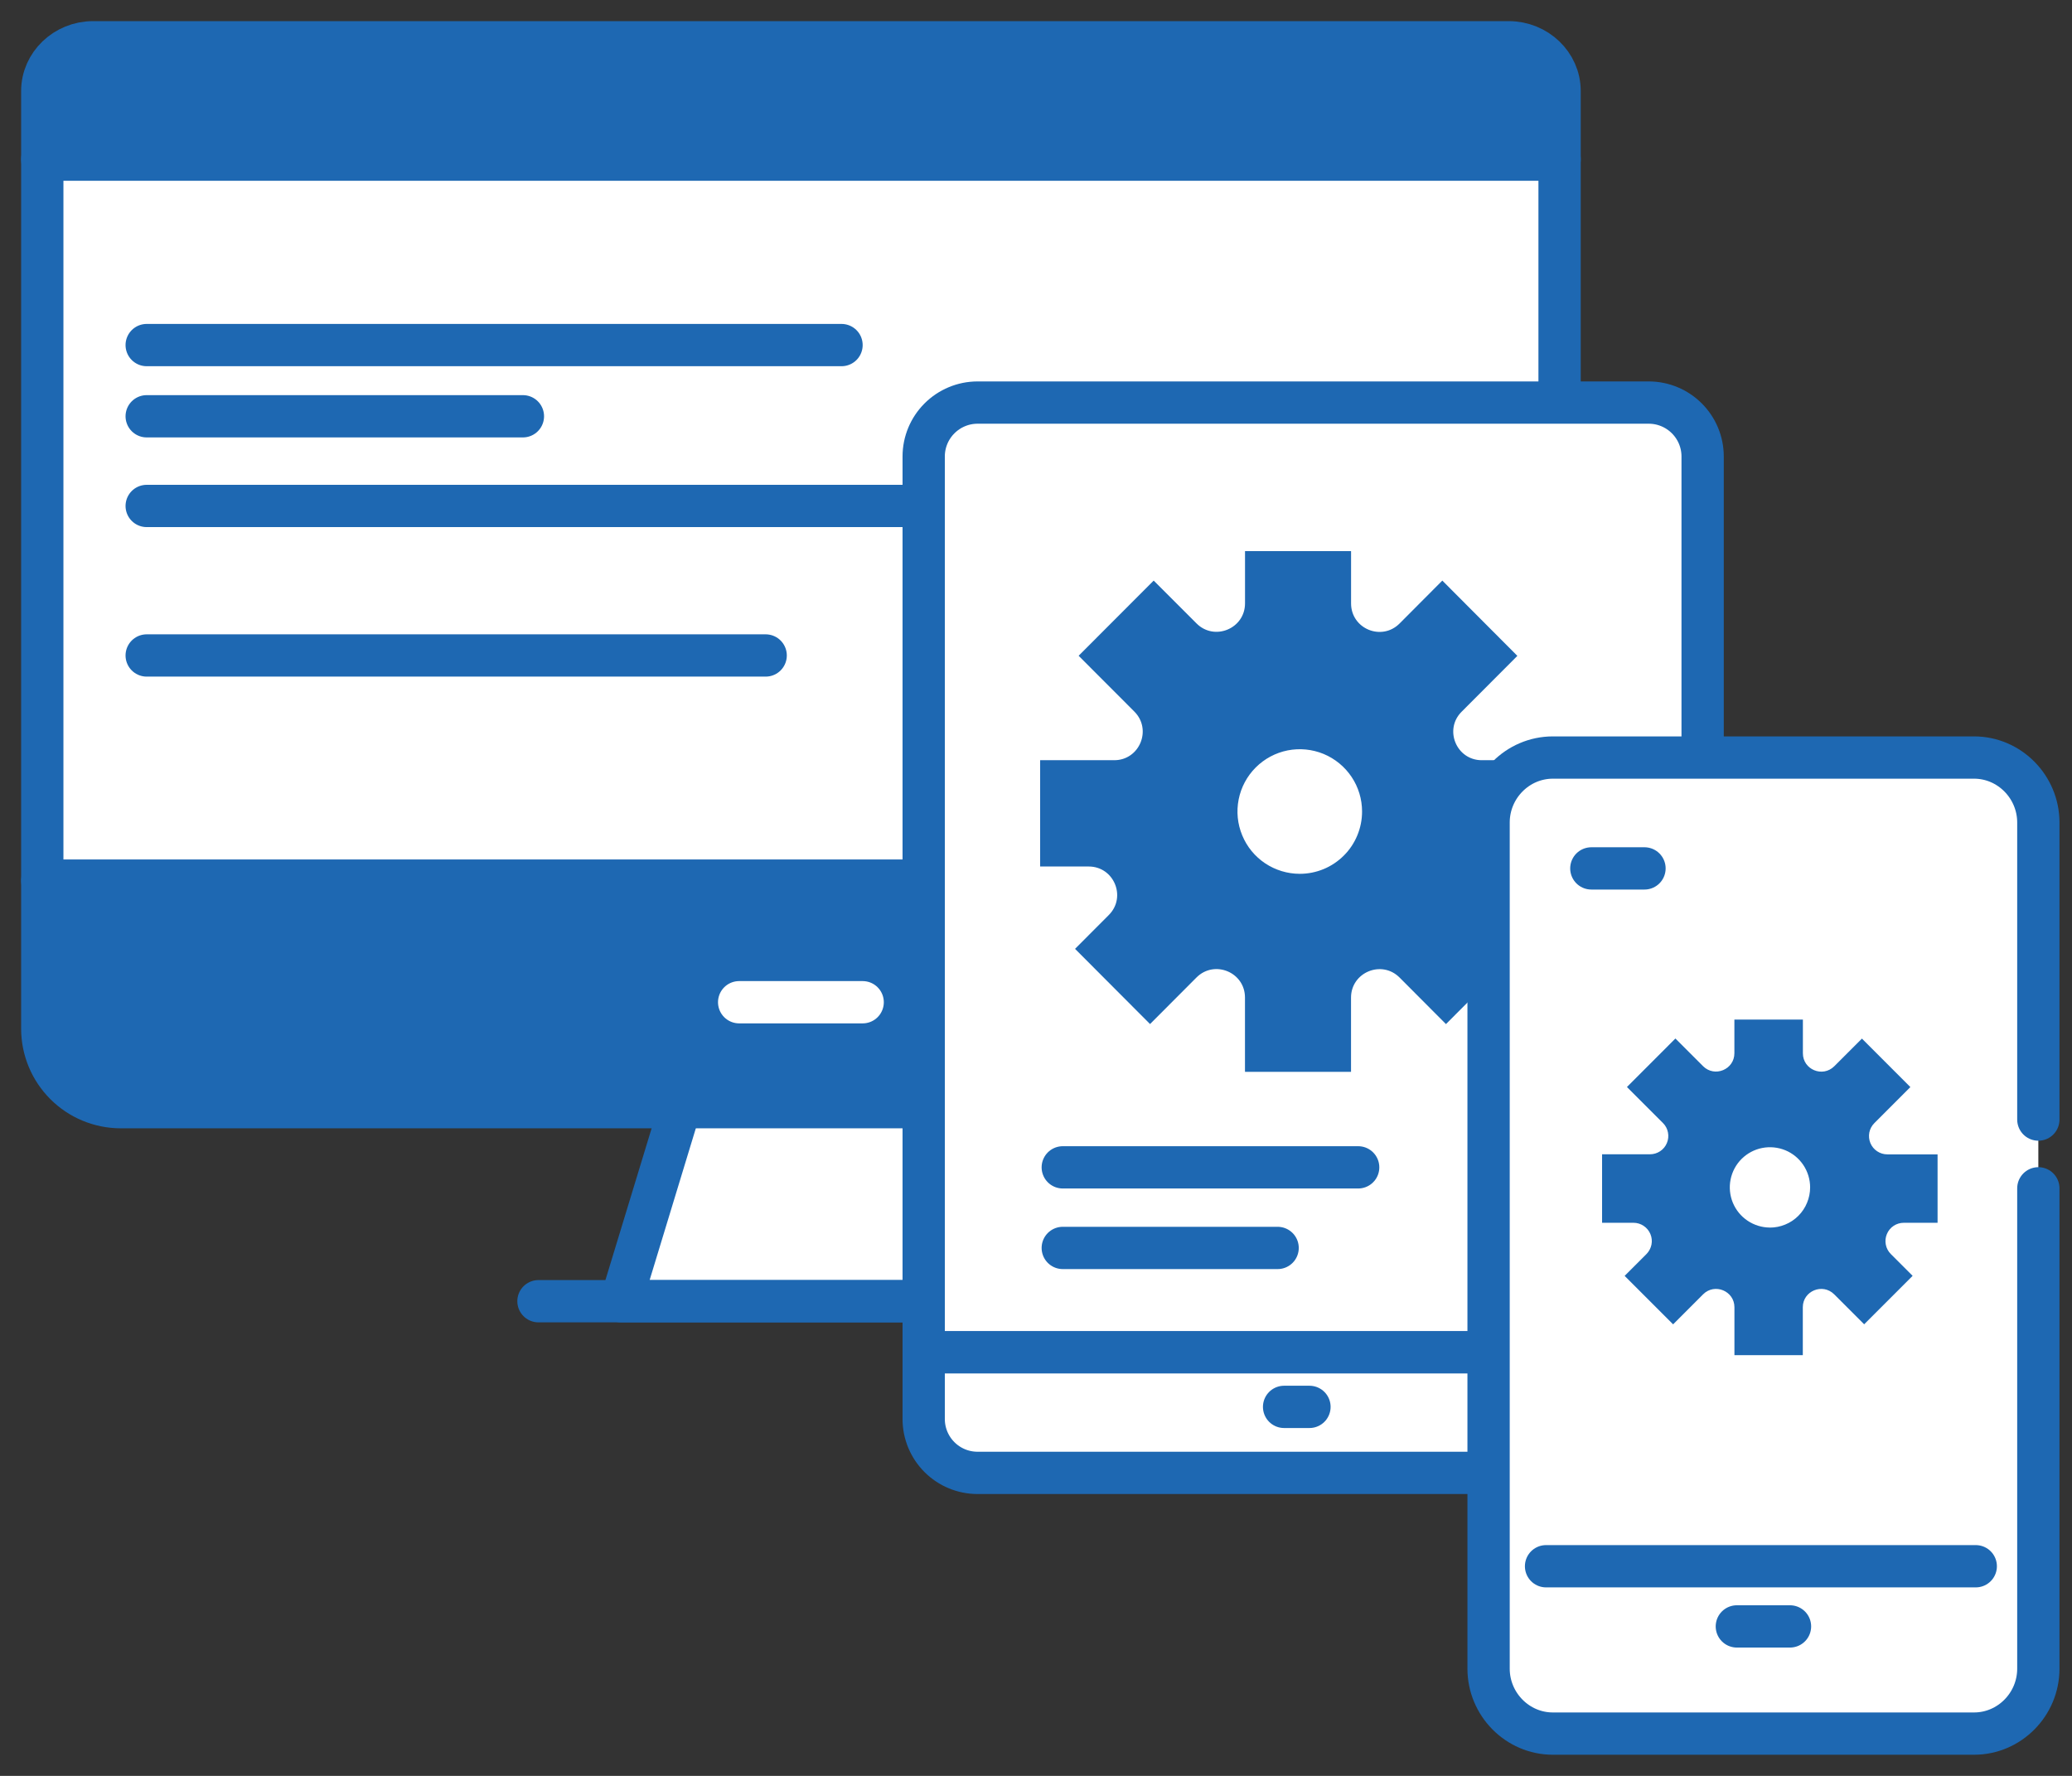 <svg width="49" height="42" viewBox="0 0 49 42" fill="none" xmlns="http://www.w3.org/2000/svg">
<rect x="0" y="0" width="49" height="42" fill="#333333" stroke="none"/>
<path d="M23.197 30.774H14.688L16.11 26.102H21.775L23.197 30.774Z" fill="white" stroke="#1E68B2" stroke-linecap="round" stroke-linejoin="round"/>
<path d="M1 3.764H36.882V20.83H1V3.764Z" fill="white" stroke="#1E68B2" stroke-linecap="round" stroke-linejoin="round"/>
<path d="M1 20.83V24.334C1.001 24.824 1.197 25.294 1.544 25.641C1.89 25.988 2.36 26.183 2.851 26.185H35.032C35.522 26.183 35.992 25.988 36.339 25.641C36.685 25.294 36.881 24.824 36.882 24.334V20.83H1Z" fill="#1E68B2" stroke="#1E68B2" stroke-linecap="round" stroke-linejoin="round"/>
<path d="M36.882 2.15V3.776H1V2.15C1 1.52 1.541 1 2.199 1H35.679C36.34 0.999 36.882 1.518 36.882 2.15Z" fill="#1E68B2" stroke="#1E68B2" stroke-linecap="round" stroke-linejoin="round"/>
<path d="M25.432 30.774H12.734" stroke="#1E68B2" stroke-linecap="round" stroke-linejoin="round"/>
<path d="M20.401 23.703H17.48" stroke="white" stroke-linecap="round" stroke-linejoin="round"/>
<path d="M19.901 8.161H3.469" stroke="#1E68B2" stroke-linecap="round" stroke-linejoin="round"/>
<path d="M12.366 9.845H3.469" stroke="#1E68B2" stroke-linecap="round" stroke-linejoin="round"/>
<path d="M23.848 11.966H3.469" stroke="#1E68B2" stroke-linecap="round" stroke-linejoin="round"/>
<path d="M18.107 15.502H3.469" stroke="#1E68B2" stroke-linecap="round" stroke-linejoin="round"/>
<path d="M3.359 2.399H6.588" stroke="#1E68B2" stroke-linecap="round" stroke-linejoin="round"/>
<path d="M40.265 10.792C40.264 10.455 40.13 10.133 39.892 9.895C39.654 9.657 39.332 9.522 38.995 9.521H23.114C22.777 9.522 22.455 9.657 22.217 9.895C21.979 10.133 21.845 10.455 21.844 10.792V31.983H40.265V10.792Z" fill="white" stroke="#1E68B2" stroke-linecap="round" stroke-linejoin="round"/>
<path d="M21.844 31.983V33.564C21.845 33.901 21.979 34.223 22.217 34.461C22.455 34.699 22.777 34.833 23.114 34.834H38.995C39.332 34.833 39.654 34.699 39.892 34.461C40.13 34.223 40.264 33.901 40.265 33.564V31.983H21.844Z" fill="white" stroke="#1E68B2" stroke-linecap="round" stroke-linejoin="round"/>
<path d="M30.967 33.273H30.367" stroke="#1E68B2" stroke-linecap="round" stroke-linejoin="round"/>
<path d="M36.877 17.979H35.041C34.443 17.979 34.142 17.255 34.565 16.833L35.88 15.515C35.88 15.514 35.881 15.513 35.881 15.512C35.881 15.51 35.88 15.509 35.88 15.508L34.109 13.731L33.098 14.746C32.675 15.17 31.951 14.872 31.951 14.271V13.038C31.951 13.037 31.95 13.036 31.95 13.035C31.949 13.035 31.948 13.034 31.947 13.034H29.443V14.27C29.443 14.868 28.719 15.168 28.296 14.744L27.283 13.731L25.512 15.505C25.511 15.507 25.511 15.508 25.511 15.509C25.511 15.51 25.511 15.512 25.512 15.513L26.827 16.83C27.249 17.255 26.949 17.979 26.351 17.979H24.598V20.489C24.598 20.49 24.598 20.491 24.599 20.492C24.6 20.493 24.601 20.493 24.602 20.493H25.747C26.345 20.493 26.645 21.217 26.222 21.64L25.427 22.437C25.426 22.438 25.425 22.439 25.425 22.44C25.425 22.442 25.426 22.443 25.427 22.444L27.197 24.219L28.295 23.118C28.718 22.694 29.442 22.992 29.442 23.592V25.345C29.442 25.346 29.443 25.348 29.444 25.348C29.444 25.349 29.445 25.349 29.447 25.349H31.95V23.593C31.95 22.996 32.674 22.695 33.098 23.119L34.195 24.22L35.966 22.445C35.967 22.445 35.967 22.443 35.967 22.442C35.967 22.44 35.967 22.439 35.966 22.438L35.17 21.641C34.748 21.217 35.048 20.494 35.646 20.494H36.877C36.878 20.494 36.879 20.494 36.879 20.494C36.88 20.494 36.88 20.494 36.88 20.493C36.881 20.493 36.881 20.492 36.881 20.492C36.881 20.491 36.882 20.491 36.882 20.49V17.982C36.881 17.981 36.881 17.98 36.88 17.98C36.879 17.979 36.878 17.979 36.877 17.979ZM30.738 20.666C30.447 20.666 30.162 20.579 29.919 20.418C29.677 20.256 29.488 20.026 29.377 19.756C29.265 19.487 29.236 19.191 29.293 18.905C29.35 18.619 29.49 18.357 29.696 18.151C29.902 17.945 30.165 17.804 30.451 17.747C30.736 17.691 31.033 17.72 31.302 17.831C31.571 17.943 31.801 18.132 31.963 18.374C32.125 18.616 32.211 18.901 32.211 19.192C32.211 19.386 32.173 19.578 32.099 19.756C32.025 19.935 31.917 20.098 31.78 20.234C31.643 20.371 31.481 20.48 31.302 20.554C31.123 20.628 30.931 20.666 30.738 20.666Z" fill="#1E68B2"/>
<path d="M48.204 28.104V39.464C48.204 40.309 47.52 41 46.684 41H36.723C35.887 41 35.203 40.308 35.203 39.464V19.453C35.203 18.608 35.887 17.916 36.723 17.916H46.684C47.52 17.916 48.204 18.609 48.204 19.453V26.478" fill="white"/>
<path d="M48.204 28.104V39.464C48.204 40.309 47.52 41 46.684 41H36.723C35.887 41 35.203 40.308 35.203 39.464V19.453C35.203 18.608 35.887 17.916 36.723 17.916H46.684C47.52 17.916 48.204 18.609 48.204 19.453V26.478" stroke="#1E68B2" stroke-linecap="round" stroke-linejoin="round"/>
<path d="M36.478 19.194H46.74C46.777 19.194 46.813 19.209 46.84 19.236C46.867 19.262 46.881 19.298 46.881 19.336V39.04C46.881 39.228 46.806 39.409 46.673 39.543C46.54 39.676 46.359 39.751 46.17 39.751H37.047C36.858 39.751 36.678 39.676 36.544 39.543C36.411 39.409 36.336 39.228 36.336 39.04V19.336C36.336 19.298 36.351 19.262 36.377 19.236C36.404 19.209 36.44 19.194 36.478 19.194Z" fill="white"/>
<path d="M38.89 20.538H37.633H38.89Z" fill="#FFD655"/>
<path d="M38.89 20.538H37.633" stroke="#1E68B2" stroke-linecap="round" stroke-linejoin="round"/>
<path d="M42.331 38.465H41.074H42.331Z" fill="#FFD655"/>
<path d="M42.331 38.465H41.074" stroke="#1E68B2" stroke-linecap="round" stroke-linejoin="round"/>
<path d="M46.724 37.042H36.562H46.724Z" fill="#FFD655"/>
<path d="M46.724 37.042H36.562" stroke="#1E68B2" stroke-linecap="round" stroke-linejoin="round"/>
<path d="M45.82 27.301H44.633C44.547 27.301 44.464 27.276 44.392 27.228C44.321 27.181 44.265 27.113 44.232 27.034C44.2 26.955 44.191 26.868 44.207 26.784C44.224 26.7 44.265 26.622 44.326 26.562L45.175 25.712C45.176 25.711 45.176 25.711 45.176 25.71C45.176 25.709 45.176 25.708 45.175 25.707L44.032 24.563L43.378 25.217C43.104 25.49 42.636 25.297 42.636 24.911V24.115C42.636 24.115 42.636 24.114 42.636 24.113C42.635 24.113 42.635 24.113 42.634 24.113H41.016V24.909C41.016 25.295 40.548 25.488 40.275 25.215L39.621 24.561L38.477 25.706C38.477 25.706 38.477 25.707 38.477 25.708C38.477 25.709 38.477 25.709 38.477 25.71L39.327 26.56C39.388 26.62 39.429 26.698 39.445 26.782C39.462 26.866 39.453 26.953 39.42 27.032C39.388 27.111 39.332 27.179 39.261 27.226C39.189 27.274 39.105 27.299 39.02 27.299H37.887V28.917C37.887 28.917 37.887 28.918 37.888 28.918C37.888 28.919 37.889 28.919 37.889 28.919H38.629C38.715 28.919 38.799 28.944 38.87 28.992C38.941 29.039 38.997 29.107 39.03 29.186C39.063 29.265 39.072 29.352 39.055 29.436C39.038 29.52 38.997 29.597 38.937 29.658L38.423 30.172C38.422 30.173 38.422 30.173 38.422 30.174C38.422 30.175 38.422 30.176 38.423 30.177L39.567 31.321L40.276 30.611C40.549 30.338 41.017 30.531 41.017 30.917V32.047C41.017 32.048 41.018 32.048 41.018 32.049C41.019 32.05 41.019 32.05 41.02 32.05H42.634V30.917C42.634 30.531 43.102 30.338 43.376 30.611L44.085 31.32L45.229 30.176C45.23 30.176 45.23 30.175 45.23 30.174C45.23 30.173 45.23 30.172 45.229 30.172L44.715 29.658C44.654 29.597 44.613 29.52 44.597 29.436C44.58 29.352 44.589 29.265 44.622 29.186C44.655 29.106 44.71 29.039 44.782 28.991C44.853 28.944 44.937 28.919 45.022 28.919H45.818C45.819 28.919 45.82 28.919 45.82 28.918C45.821 28.918 45.821 28.917 45.821 28.916V27.303C45.821 27.303 45.821 27.302 45.821 27.302C45.821 27.301 45.821 27.301 45.82 27.301ZM41.855 29.032C41.667 29.031 41.484 28.975 41.328 28.87C41.172 28.766 41.051 28.617 40.979 28.444C40.908 28.27 40.889 28.079 40.926 27.895C40.963 27.711 41.053 27.542 41.186 27.409C41.319 27.277 41.489 27.186 41.673 27.15C41.857 27.114 42.048 27.133 42.221 27.204C42.395 27.276 42.543 27.398 42.647 27.554C42.751 27.71 42.807 27.894 42.807 28.082C42.807 28.207 42.782 28.331 42.734 28.446C42.687 28.562 42.616 28.667 42.528 28.755C42.439 28.844 42.334 28.914 42.218 28.961C42.103 29.009 41.979 29.033 41.853 29.033L41.855 29.032Z" fill="#1E68B2"/>
<path d="M25.133 27.608H32.119H25.133Z" fill="#FFD655"/>
<path d="M25.133 27.608H32.119" stroke="#1E68B2" stroke-linecap="round" stroke-linejoin="round"/>
<path d="M25.133 29.514H30.214H25.133Z" fill="#FFD655"/>
<path d="M25.133 29.514H30.214" stroke="#1E68B2" stroke-linecap="round" stroke-linejoin="round"/>
</svg>
